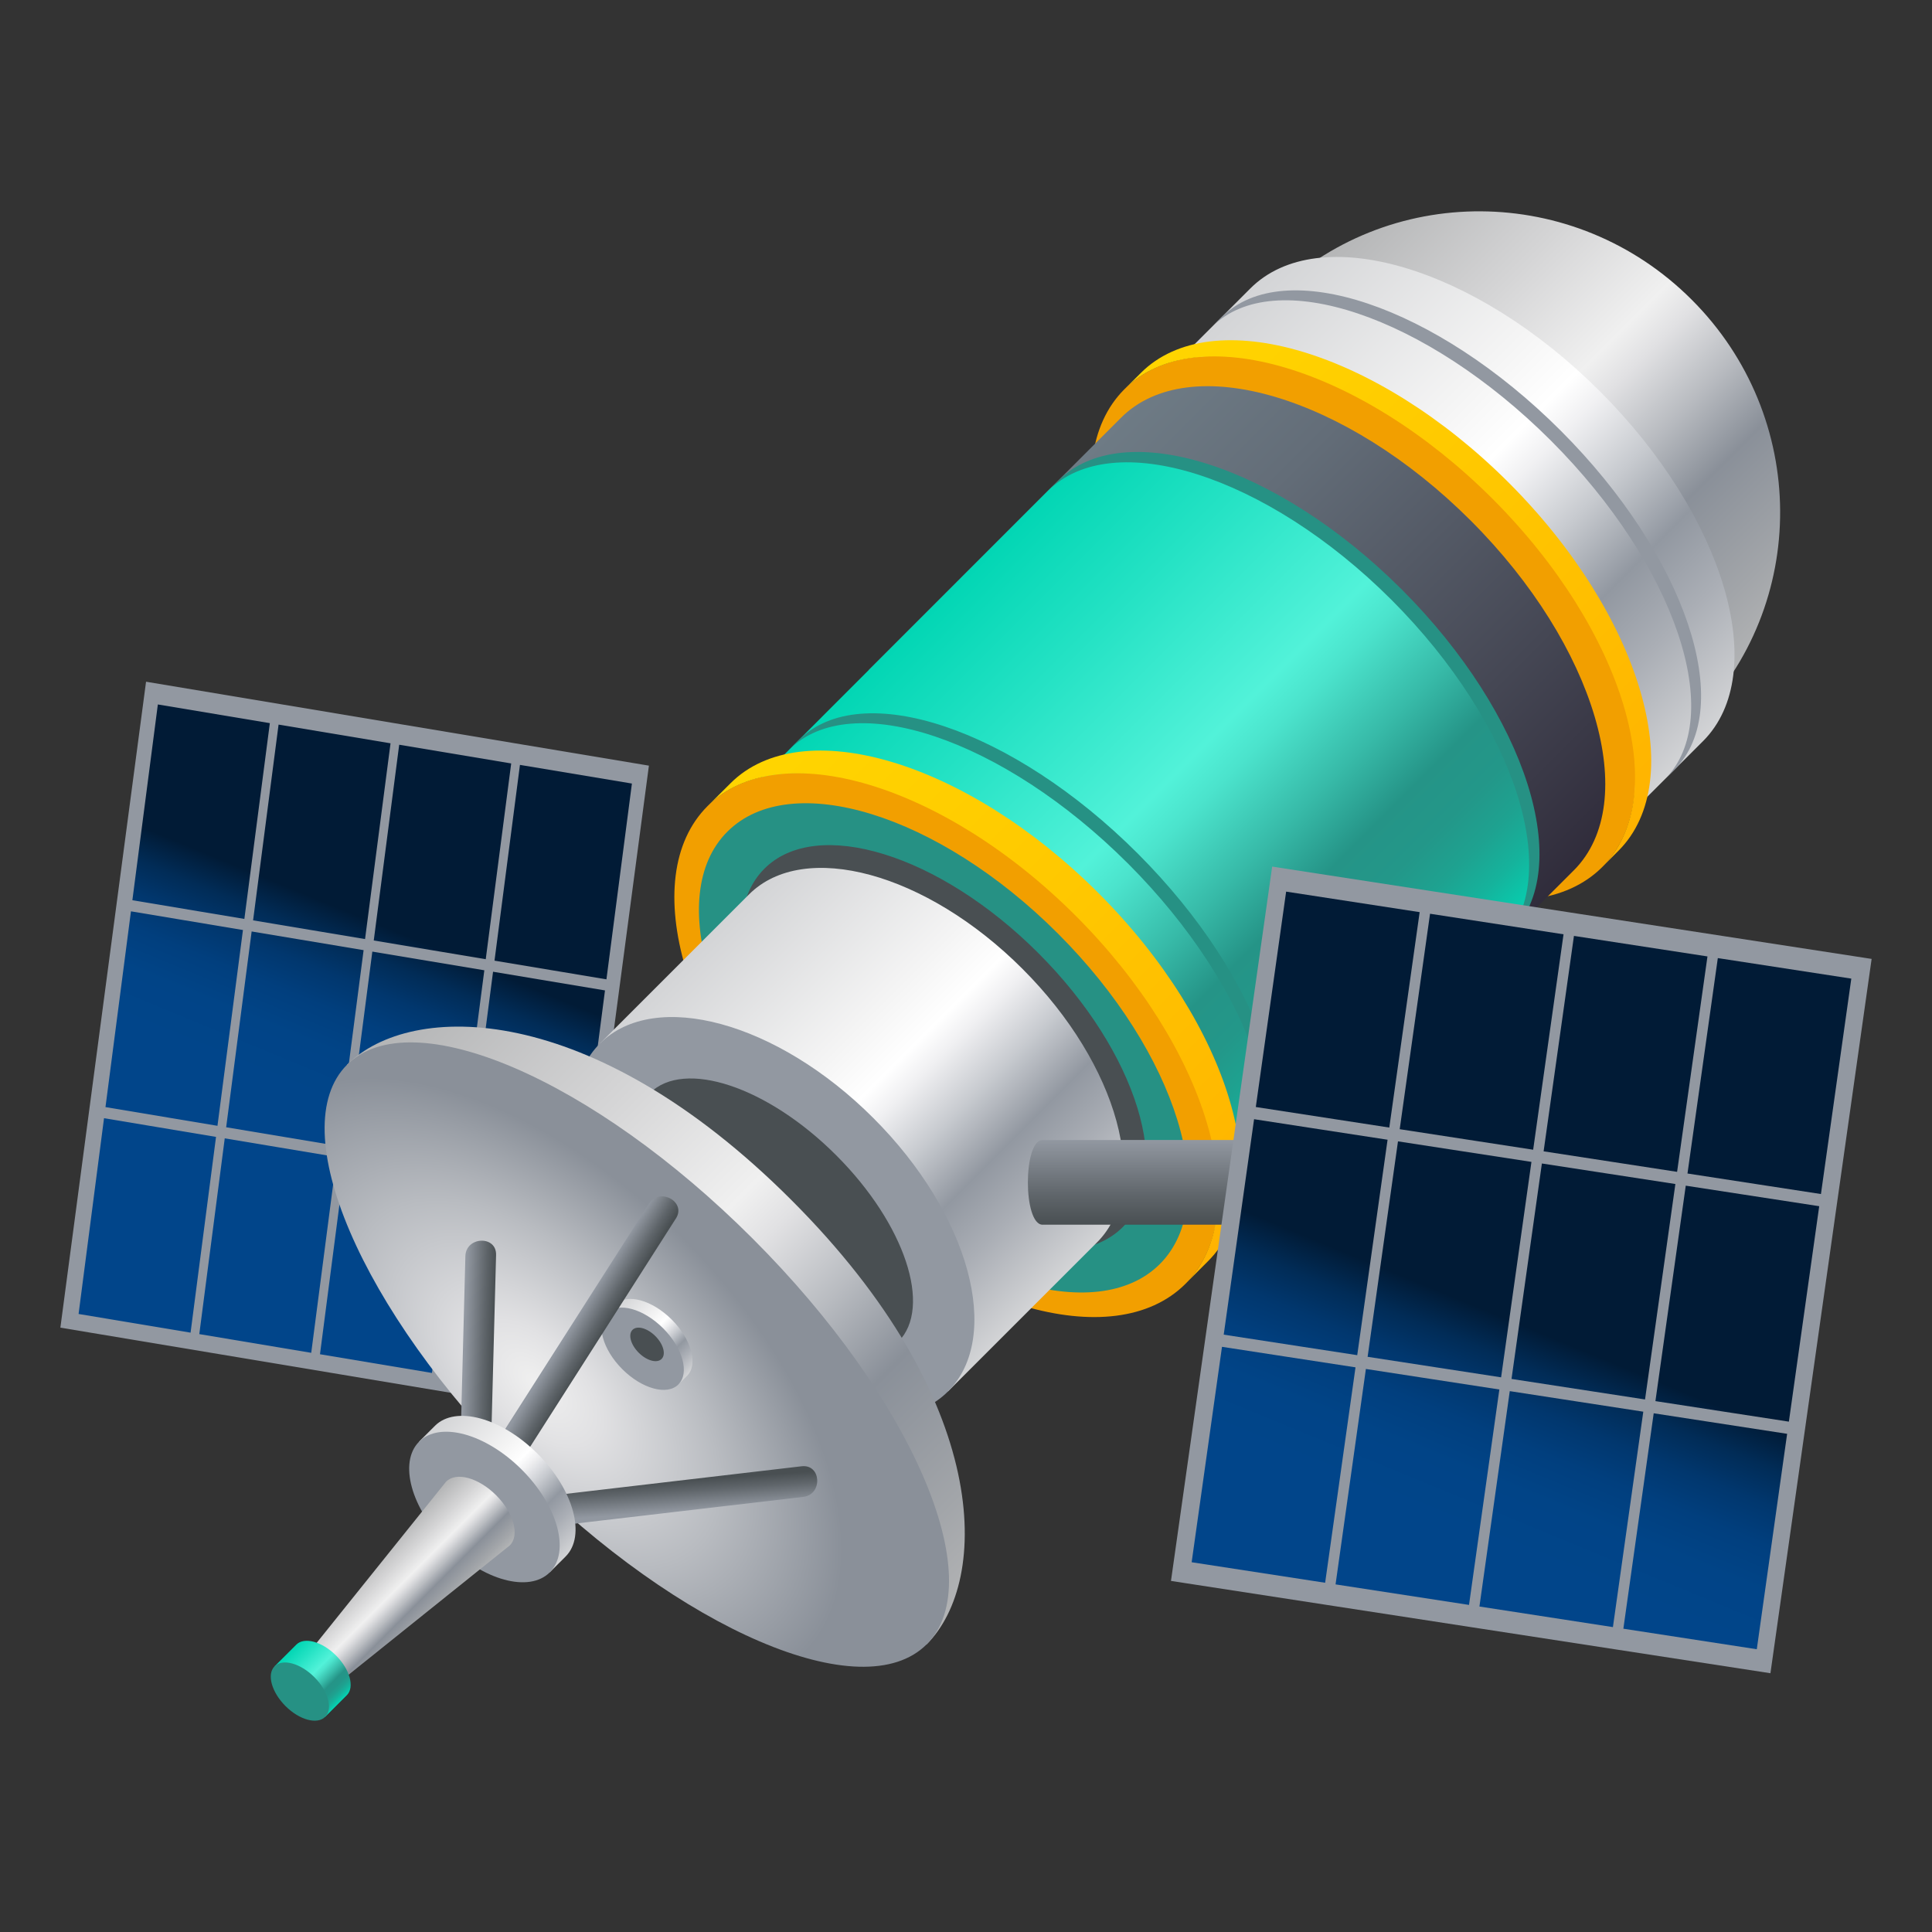 <svg xmlns="http://www.w3.org/2000/svg" xml:space="preserve" style="enable-background:new 0 0 64 64" viewBox="0 0 64 64"><rect x="0" y="0" width="64" height="64" fill="#333333" stroke="none"/><linearGradient id="a" x1="12.192" x2="17.075" y1="119.618" y2="97.666" gradientTransform="matrix(.943 .144 -.156 1.036 15.8 -82.522)" gradientUnits="userSpaceOnUse"><stop offset=".296" style="stop-color:#01458a"/><stop offset=".368" style="stop-color:#014487"/><stop offset=".421" style="stop-color:#013f7e"/><stop offset=".468" style="stop-color:#01376e"/><stop offset=".512" style="stop-color:#012c57"/><stop offset=".553" style="stop-color:#011d3a"/><stop offset=".558" style="stop-color:#011b36"/></linearGradient><path d="M21.086 25.893 5.162 23.137 2.396 43.544l15.993 2.671z" style="fill:url(#a)"/><path d="M4.838 22.584 2 43.98l16.657 2.78 2.839-21.397-16.657-2.78zm8.386 2.086 3.71.62-.843 6.485-3.71-.62.843-6.485zM15.2 38.628l-3.71-.619.844-6.486 3.71.619-.844 6.486zm-.89 6.853-3.71-.62.843-6.485 3.71.62-.844 6.485zm-6.865-7.772 3.709.619-.844 6.486-3.708-.62.843-6.485zm.891-6.853 3.709.619-.843 6.486-3.71-.619.844-6.486zm.891-6.853 3.71.62-.844 6.485-3.709-.62.844-6.485zm-3.998-.667 3.71.619-.844 6.486-3.71-.62.844-6.485zm-.891 6.853 3.71.619-.844 6.486-3.71-.62.844-6.485zm-.892 6.853 3.71.619-.843 6.485-3.71-.619.843-6.485zm14.86 9.106-3.708-.619.844-6.485 3.708.618-.843 6.486zm.892-6.853-3.709-.619.844-6.486 3.708.619-.843 6.486zm-2.817-7.472.843-6.485 3.709.618-.844 6.486-3.708-.619z" style="fill:#9298a1"/><linearGradient id="b" x1="308.136" x2="327.961" y1="-627.245" y2="-627.245" gradientTransform="scale(1 -1) rotate(-45 926.3 .134)" gradientUnits="userSpaceOnUse"><stop offset="0" style="stop-color:#b3b4b5"/><stop offset=".262" style="stop-color:#d5d5d6"/><stop offset=".454" style="stop-color:#f0f0f0"/><stop offset=".51" style="stop-color:#e1e1e3"/><stop offset=".62" style="stop-color:#b8bbc0"/><stop offset=".73" style="stop-color:#8a9099"/><stop offset=".897" style="stop-color:#a2a5a9"/><stop offset="1" style="stop-color:#b3b4b5"/></linearGradient><path d="M42.104 9.847c3.83-3.827 10.066-3.791 13.936.081 3.874 3.87 3.91 10.108.083 13.935L42.104 9.848z" style="fill:url(#b)"/><linearGradient id="c" x1="307.446" x2="328.653" y1="-630.919" y2="-630.919" gradientTransform="scale(1 -1) rotate(-45 926.3 .134)" gradientUnits="userSpaceOnUse"><stop offset="0" style="stop-color:#d3d4d6"/><stop offset=".355" style="stop-color:#f5f5f5"/><stop offset=".454" style="stop-color:#fff"/><stop offset=".507" style="stop-color:#f0f0f2"/><stop offset=".612" style="stop-color:#c7cacf"/><stop offset=".73" style="stop-color:#9298a1"/><stop offset=".841" style="stop-color:#aaaeb5"/><stop offset="1" style="stop-color:#d3d4d6"/></linearGradient><path d="M54.453 26.51 39.458 11.516l1.96-1.96c2.258-2.258 7.444-.733 11.584 3.41 4.143 4.14 5.669 9.326 3.414 11.584l-1.963 1.96z" style="fill:url(#c)"/><path d="M51.375 14.595c-4.144-4.14-9.167-5.829-11.223-3.771l.33-.328c2.058-2.06 7.081-.368 11.22 3.771 4.14 4.142 5.83 9.165 3.772 11.223l-.328.328c2.058-2.058.369-7.081-3.771-11.223z" style="fill:#9298a1"/><path d="M40.851 25.12c-4.37-4.373-5.984-9.847-3.603-12.227 2.383-2.383 7.857-.77 12.227 3.6 4.373 4.37 5.984 9.844 3.603 12.228-2.383 2.38-7.857.769-12.227-3.601z" style="fill:#f29f00"/><linearGradient id="d" x1="306.858" x2="329.241" y1="-634.323" y2="-634.323" gradientTransform="scale(1 -1) rotate(-45 926.3 .134)" gradientUnits="userSpaceOnUse"><stop offset="0" style="stop-color:#ffd500"/><stop offset=".49" style="stop-color:#ffc700"/><stop offset="1" style="stop-color:#ffb300"/></linearGradient><path d="M49.444 16.526c-4.375-4.37-9.832-5.998-12.192-3.635l.538-.535c2.363-2.366 7.82-.735 12.19 3.634 4.369 4.372 5.997 9.83 3.634 12.192l-.535.536c2.362-2.363.734-7.82-3.635-12.192z" style="fill:url(#d)"/><linearGradient id="e" x1="307.446" x2="328.653" y1="-641.496" y2="-641.496" gradientTransform="scale(1 -1) rotate(-45 926.3 .134)" gradientUnits="userSpaceOnUse"><stop offset="0" style="stop-color:#6e7b85"/><stop offset=".244" style="stop-color:#636d78"/><stop offset=".707" style="stop-color:#454754"/><stop offset="1" style="stop-color:#302c3b"/></linearGradient><path d="M43.776 37.186 28.782 22.192l8.355-8.355c2.258-2.258 7.443-.732 11.584 3.41 4.142 4.14 5.669 9.326 3.414 11.584l-8.359 8.355z" style="fill:url(#e)"/><linearGradient id="f" x1="307.446" x2="328.653" y1="-646.666" y2="-646.666" gradientTransform="scale(1 -1) rotate(-45 926.3 .134)" gradientUnits="userSpaceOnUse"><stop offset="0" style="stop-color:#02d6b4"/><stop offset=".205" style="stop-color:#24e2c4"/><stop offset=".454" style="stop-color:#52f2d9"/><stop offset=".514" style="stop-color:#4be3cc"/><stop offset=".632" style="stop-color:#37baa8"/><stop offset=".73" style="stop-color:#259487"/><stop offset=".805" style="stop-color:#239789"/><stop offset=".867" style="stop-color:#1ea290"/><stop offset=".925" style="stop-color:#15b39c"/><stop offset=".98" style="stop-color:#08cbad"/><stop offset="1" style="stop-color:#02d6b4"/></linearGradient><path d="M38.87 42.092 23.878 27.098 34.73 16.242c2.258-2.258 7.443-.732 11.584 3.41 4.142 4.14 5.668 9.326 3.413 11.584L38.871 42.092z" style="fill:url(#f)"/><path d="M27.042 38.93c-4.37-4.373-5.984-9.847-3.604-12.227 2.383-2.384 7.857-.77 12.227 3.6 4.373 4.37 5.984 9.844 3.604 12.227-2.384 2.38-7.857.77-12.227-3.6z" style="fill:#f29f00"/><path d="M27.47 38.501c-3.955-3.958-5.467-8.86-3.376-10.95 2.093-2.094 6.995-.582 10.95 3.373 3.958 3.955 5.467 8.857 3.377 10.95-2.094 2.091-6.996.582-10.95-3.373z" style="fill:#269184"/><path d="M28.119 37.852c-3.278-3.28-4.531-7.342-2.798-9.075 1.734-1.735 5.797-.482 9.075 2.796 3.28 3.277 4.53 7.34 2.798 9.075-1.735 1.733-5.798.482-9.075-2.796z" style="fill:#494f52"/><linearGradient id="g" x1="306.858" x2="329.241" y1="-653.7" y2="-653.7" gradientTransform="scale(1 -1) rotate(-45 926.3 .134)" gradientUnits="userSpaceOnUse"><stop offset="0" style="stop-color:#ffd500"/><stop offset=".49" style="stop-color:#ffc700"/><stop offset="1" style="stop-color:#ffb300"/></linearGradient><path d="M35.634 30.336c-4.374-4.37-9.831-5.998-12.192-3.635l.755-.752c2.363-2.366 7.82-.735 12.19 3.634 4.369 4.372 5.997 9.83 3.634 12.192l-.752.752c2.363-2.362.735-7.82-3.635-12.191z" style="fill:url(#g)"/><path d="M37.365 28.605c-4.144-4.14-9.167-5.829-11.223-3.771l.33-.328c2.058-2.06 7.081-.368 11.22 3.771 4.14 4.142 5.83 9.165 3.772 11.223l-.328.327c2.058-2.057.369-7.08-3.77-11.222zm8.732-8.732c-4.144-4.14-9.24-5.756-11.386-3.608l.344-.342c2.148-2.15 7.244-.531 11.384 3.608 4.14 4.142 5.755 9.238 3.608 11.386l-.342.342c2.147-2.148.531-7.244-3.608-11.386z" style="fill:#269184"/><linearGradient id="h" x1="309.897" x2="326.2" y1="-659.519" y2="-659.519" gradientTransform="scale(1 -1) rotate(-45 926.3 .134)" gradientUnits="userSpaceOnUse"><stop offset="0" style="stop-color:#d3d4d6"/><stop offset=".355" style="stop-color:#f5f5f5"/><stop offset=".454" style="stop-color:#fff"/><stop offset=".507" style="stop-color:#f0f0f2"/><stop offset=".612" style="stop-color:#c7cacf"/><stop offset=".73" style="stop-color:#9298a1"/><stop offset=".841" style="stop-color:#aaaeb5"/><stop offset="1" style="stop-color:#d3d4d6"/></linearGradient><path d="M31.403 46.092 19.876 34.565l4.938-4.938c1.82-1.82 5.875-.716 9.058 2.469 3.184 3.182 4.29 7.237 2.471 9.057l-4.94 4.939z" style="fill:url(#h)"/><path d="M22.345 43.625c-3.182-3.185-4.29-7.24-2.471-9.058 1.82-1.82 5.875-.713 9.057 2.47 3.185 3.182 4.29 7.237 2.472 9.057-1.82 1.818-5.875.713-9.058-2.47z" style="fill:#9298a1"/><path d="M23.58 42.389c-2.27-2.276-3.193-5.04-2.056-6.176 1.136-1.137 3.905-.217 6.176 2.057 2.276 2.273 3.194 5.04 2.057 6.176-1.137 1.137-3.902.217-6.176-2.057z" style="fill:#494f52"/><linearGradient id="i" x1="304.471" x2="331.625" y1="-668.145" y2="-668.145" gradientTransform="scale(1 -1) rotate(-45 926.3 .134)" gradientUnits="userSpaceOnUse"><stop offset="0" style="stop-color:#b3b4b5"/><stop offset=".262" style="stop-color:#d5d5d6"/><stop offset=".454" style="stop-color:#f0f0f0"/><stop offset=".51" style="stop-color:#e1e1e3"/><stop offset=".62" style="stop-color:#b8bbc0"/><stop offset=".73" style="stop-color:#8a9099"/><stop offset=".897" style="stop-color:#a2a5a9"/><stop offset="1" style="stop-color:#b3b4b5"/></linearGradient><path d="M11.495 35.272c2.124-2.12 8.093-2.15 14.72 4.48 6.63 6.627 6.6 12.601 4.481 14.72l-19.2-19.2z" style="fill:url(#i)"/><radialGradient id="j" cx="316.39" cy="-674.559" r="12.597" gradientTransform="rotate(45.001 554.692 -154.062) scale(1 -.544)" gradientUnits="userSpaceOnUse"><stop offset="0" style="stop-color:#f0f0f0"/><stop offset=".206" style="stop-color:#e1e1e3"/><stop offset=".603" style="stop-color:#b8bbc0"/><stop offset="1" style="stop-color:#8a9099"/></radialGradient><path d="M17.255 48.713c-5.302-5.302-7.88-11.322-5.76-13.441h.002c2.124-2.12 8.14.46 13.44 5.762 5.301 5.3 7.878 11.319 5.759 13.438-2.12 2.12-8.137-.458-13.441-5.76z" style="fill:url(#j)"/><linearGradient id="k" x1="316.375" x2="319.722" y1="-670.81" y2="-670.81" gradientTransform="scale(1 -1) rotate(-45 926.3 .134)" gradientUnits="userSpaceOnUse"><stop offset="0" style="stop-color:#d3d4d6"/><stop offset=".355" style="stop-color:#f5f5f5"/><stop offset=".454" style="stop-color:#fff"/><stop offset=".507" style="stop-color:#f0f0f2"/><stop offset=".612" style="stop-color:#c7cacf"/><stop offset=".73" style="stop-color:#9298a1"/><stop offset=".841" style="stop-color:#aaaeb5"/><stop offset="1" style="stop-color:#d3d4d6"/></linearGradient><path d="m22.473 45.861-2.365-2.366.286-.287c.374-.373 1.206-.147 1.86.507.653.653.88 1.486.507 1.86l-.288.286z" style="fill:url(#k)"/><path d="M20.614 45.355c-.653-.654-.88-1.486-.507-1.86.374-.373 1.206-.146 1.86.507.653.654.88 1.486.506 1.86-.373.373-1.206.146-1.859-.507z" style="fill:#9298a1"/><path d="M21.158 44.81c-.266-.266-.358-.605-.206-.757.152-.152.491-.06.757.206.267.267.359.606.207.758-.152.152-.491.06-.758-.207z" style="fill:#494f52"/><linearGradient id="l" x1="320.932" x2="321.704" y1="-674.923" y2="-675.597" gradientTransform="scale(1 -1) rotate(-45 926.3 .134)" gradientUnits="userSpaceOnUse"><stop offset="0" style="stop-color:#494f52"/><stop offset=".345" style="stop-color:#5f656a"/><stop offset="1" style="stop-color:#9298a1"/></linearGradient><path d="M26.61 49.587c-3.758.442-7.523.878-11.282 1.32-.648.077-.702-.938-.052-1.014l11.28-1.321c.653-.076.703.938.054 1.015z" style="fill:url(#l)"/><linearGradient id="m" x1="317.01" x2="316.057" y1="-673.234" y2="-673.456" gradientTransform="scale(1 -1) rotate(-45 926.3 .134)" gradientUnits="userSpaceOnUse"><stop offset="0" style="stop-color:#494f52"/><stop offset=".345" style="stop-color:#5f656a"/><stop offset="1" style="stop-color:#9298a1"/></linearGradient><path d="M22.39 40.364c-2.038 3.189-4.073 6.383-6.112 9.574-.352.55-1.242.063-.89-.49l6.113-9.576c.352-.55 1.242-.06.89.492z" style="fill:url(#m)"/><linearGradient id="n" x1="315.37" x2="314.663" y1="-675.812" y2="-676.485" gradientTransform="scale(1 -1) rotate(-45 926.3 .134)" gradientUnits="userSpaceOnUse"><stop offset="0" style="stop-color:#494f52"/><stop offset=".345" style="stop-color:#5f656a"/><stop offset="1" style="stop-color:#9298a1"/></linearGradient><path d="M16.433 41.572c-.104 3.783-.12 4.686-.223 8.471-.018.653-1.033.694-1.015.039.101-3.785.121-4.687.222-8.474.019-.652 1.034-.691 1.016-.036z" style="fill:url(#n)"/><linearGradient id="o" x1="314.987" x2="321.11" y1="-677.659" y2="-677.659" gradientTransform="scale(1 -1) rotate(-45 926.3 .134)" gradientUnits="userSpaceOnUse"><stop offset="0" style="stop-color:#d3d4d6"/><stop offset=".355" style="stop-color:#f5f5f5"/><stop offset=".454" style="stop-color:#fff"/><stop offset=".507" style="stop-color:#f0f0f2"/><stop offset=".612" style="stop-color:#c7cacf"/><stop offset=".73" style="stop-color:#9298a1"/><stop offset=".841" style="stop-color:#aaaeb5"/><stop offset="1" style="stop-color:#d3d4d6"/></linearGradient><path d="m18.212 52.085-4.329-4.329.525-.524c.683-.684 2.206-.27 3.401.927 1.196 1.195 1.611 2.718.929 3.401l-.526.525z" style="fill:url(#o)"/><path d="M14.81 51.158c-1.194-1.196-1.61-2.718-.927-3.401.683-.684 2.206-.268 3.401.927 1.196 1.196 1.61 2.718.928 3.402-.683.683-2.206.268-3.401-.928z" style="fill:#9298a1"/><linearGradient id="p" x1="316.555" x2="319.542" y1="-682.642" y2="-682.642" gradientTransform="scale(1 -1) rotate(-45 926.3 .134)" gradientUnits="userSpaceOnUse"><stop offset="0" style="stop-color:#b3b4b5"/><stop offset=".262" style="stop-color:#d5d5d6"/><stop offset=".454" style="stop-color:#f0f0f0"/><stop offset=".51" style="stop-color:#e1e1e3"/><stop offset=".62" style="stop-color:#b8bbc0"/><stop offset=".73" style="stop-color:#8a9099"/><stop offset=".897" style="stop-color:#a2a5a9"/><stop offset="1" style="stop-color:#b3b4b5"/></linearGradient><path d="m10.833 56.051-.916-.916 4.86-6.054c.333-.334 1.076-.132 1.659.452.583.583.785 1.326.452 1.66l-6.055 4.858z" style="fill:url(#p)"/><linearGradient id="q" x1="316.865" x2="319.233" y1="-686.706" y2="-686.706" gradientTransform="scale(1 -1) rotate(-45 926.3 .134)" gradientUnits="userSpaceOnUse"><stop offset="0" style="stop-color:#02d6b4"/><stop offset=".205" style="stop-color:#24e2c4"/><stop offset=".454" style="stop-color:#52f2d9"/><stop offset=".514" style="stop-color:#4be3cc"/><stop offset=".632" style="stop-color:#37baa8"/><stop offset=".73" style="stop-color:#259487"/><stop offset=".805" style="stop-color:#239789"/><stop offset=".867" style="stop-color:#1ea290"/><stop offset=".925" style="stop-color:#15b39c"/><stop offset=".98" style="stop-color:#08cbad"/><stop offset="1" style="stop-color:#02d6b4"/></linearGradient><path d="m10.772 56.873-1.675-1.675.718-.717c.264-.265.853-.104 1.315.358.463.463.623 1.052.36 1.316l-.718.718z" style="fill:url(#q)"/><path d="M9.456 56.514c-.462-.463-.623-1.052-.36-1.316.265-.264.854-.103 1.317.36.462.461.623 1.05.359 1.315-.265.264-.854.104-1.316-.359z" style="fill:#269184"/><linearGradient id="r" x1="37.978" x2="37.978" y1="40.57" y2="37.763" gradientUnits="userSpaceOnUse"><stop offset="0" style="stop-color:#494f52"/><stop offset=".345" style="stop-color:#5f656a"/><stop offset="1" style="stop-color:#9298a1"/></linearGradient><path d="M41.907 37.763h-7.37c-.65 0-.65 2.807 0 2.807h7.37v-2.807z" style="fill:url(#r)"/><linearGradient id="s" x1="51.846" x2="57.425" y1="128.146" y2="103.067" gradientTransform="matrix(.943 .144 -.156 1.036 15.8 -82.522)" gradientUnits="userSpaceOnUse"><stop offset=".296" style="stop-color:#01458a"/><stop offset=".368" style="stop-color:#014487"/><stop offset=".421" style="stop-color:#013f7e"/><stop offset=".468" style="stop-color:#01376e"/><stop offset=".512" style="stop-color:#012c57"/><stop offset=".553" style="stop-color:#011d3a"/><stop offset=".558" style="stop-color:#011b36"/></linearGradient><path d="m61.512 32.347-18.984-3.03-3.3 22.813 19.066 2.938z" style="fill:url(#s)"/><path d="M42.142 28.707 38.79 52.37l19.858 3.058L62 31.765l-19.858-3.058zm9.997 2.296 4.423.68-1.006 7.136-4.422-.68 1.005-7.136zm2.355 15.356-4.423-.68 1.006-7.137 4.422.68-1.005 7.137zM53.43 53.9l-4.422-.682 1.005-7.135 4.423.681L53.43 53.9zm-8.182-8.551 4.42.68-1.005 7.136-4.421-.68 1.005-7.136zm1.062-7.54 4.421.68-1.005 7.137-4.422-.68 1.006-7.137zm1.062-7.54 4.422.681-1.006 7.136-4.421-.68 1.005-7.136zm-4.767-.733 4.423.68-1.006 7.136-4.422-.681 1.005-7.136zm-1.062 7.539 4.422.68-1.005 7.137-4.423-.68 1.006-7.137zm-1.063 7.54 4.423.68-1.006 7.136-4.422-.68 1.005-7.136zm17.716 10.018-4.42-.68 1.005-7.136 4.42.68-1.005 7.136zm1.063-7.539-4.421-.68 1.005-7.137 4.421.68-1.005 7.137zm-3.359-8.22 1.005-7.136 4.422.68-1.006 7.136-4.421-.68z" style="fill:#9298a1"/></svg>